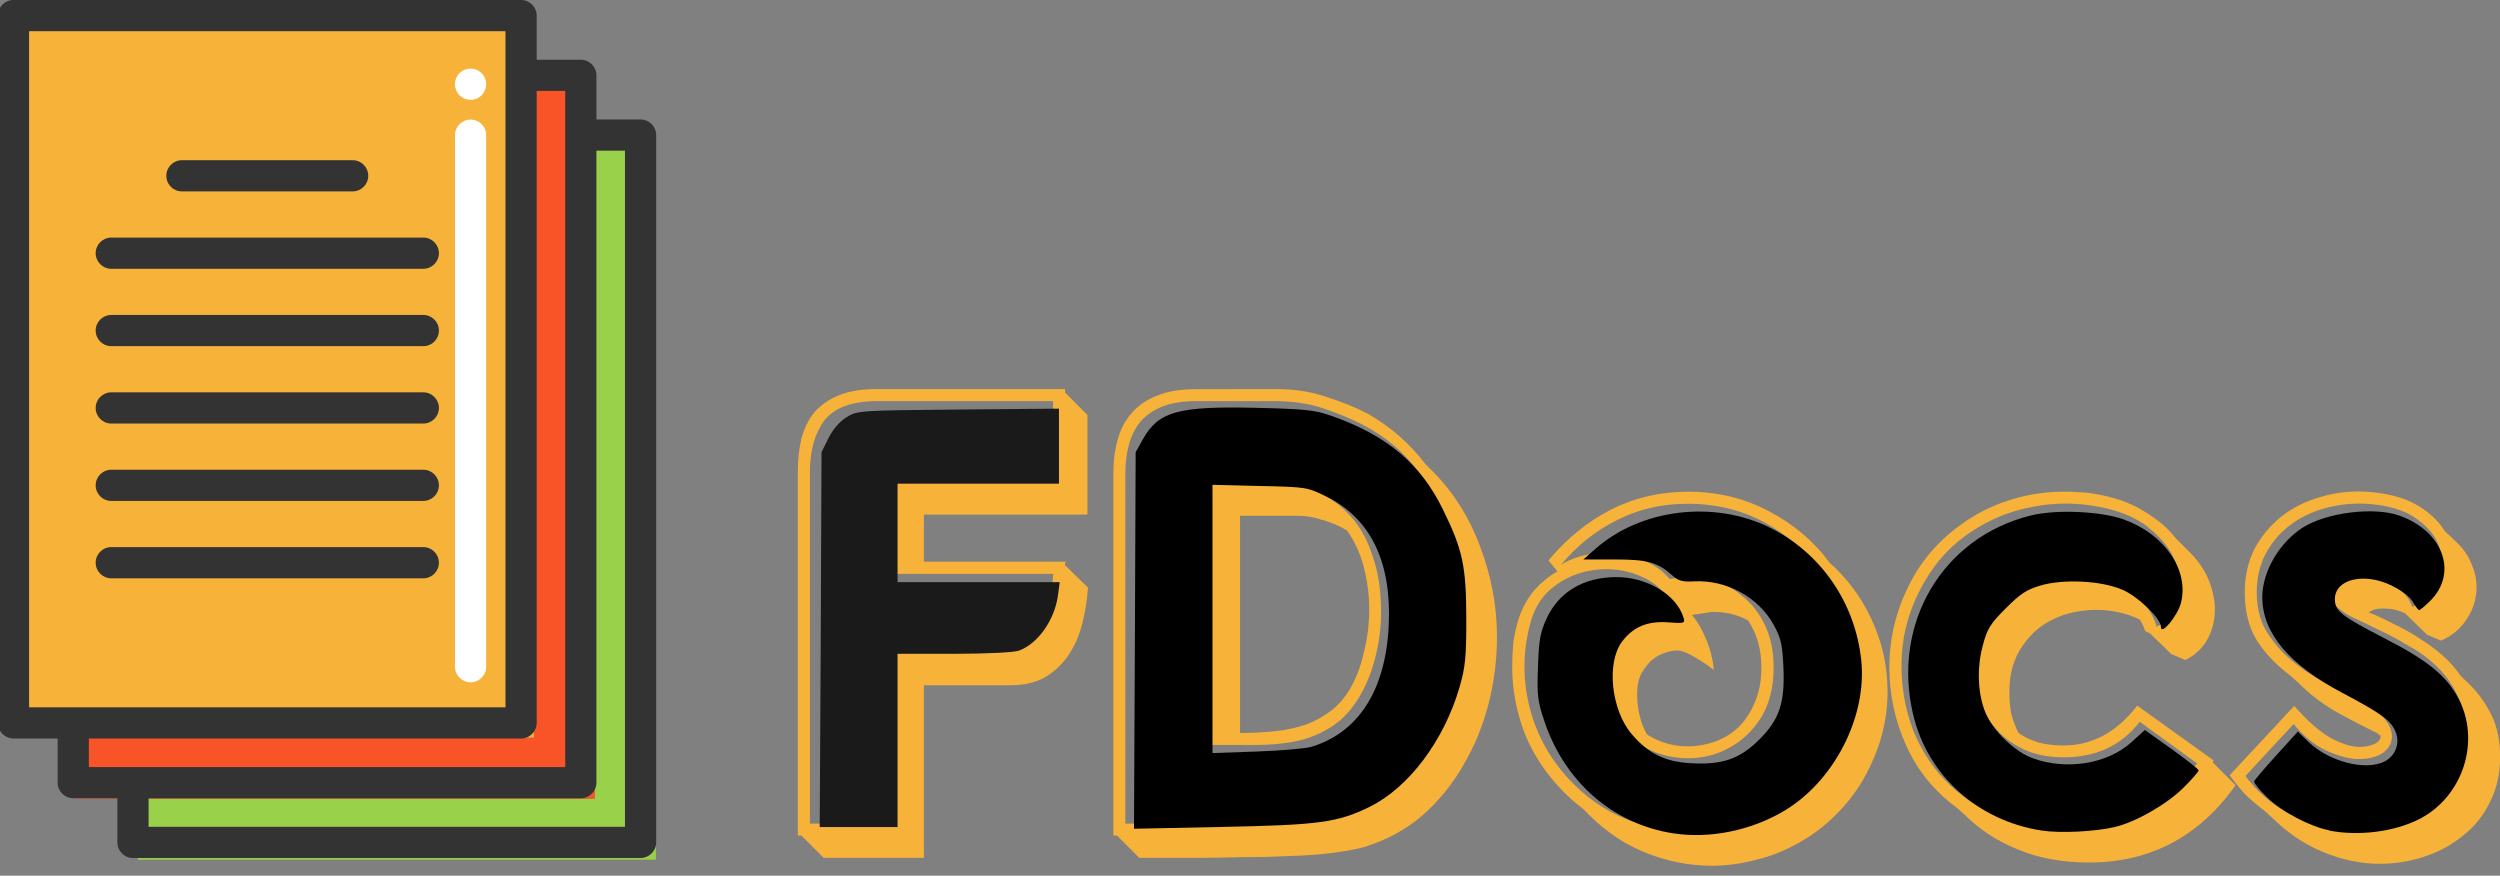 <?xml version="1.0" encoding="UTF-8" standalone="no"?>
<!-- Created with Inkscape (http://www.inkscape.org/) -->

<svg
   width="19.394mm"
   height="6.793mm"
   viewBox="0 0 19.394 6.793"
   version="1.1"
   id="svg1"
   xml:space="preserve"
   xmlns="http://www.w3.org/2000/svg"
   xmlns:svg="http://www.w3.org/2000/svg"><rect x="0" y="0" width="19.394" height="6.793" fill="#808080" stroke="none"/><defs
     id="defs1" /><path
     style="font-size:4.681px;font-family:'Fonarto XT';-inkscape-font-specification:'Fonarto XT';fill:#f7b239;stroke-width:0.039"
     d="M 8.263,3.046 8.436,3.219 V 3.992 H 7.167 V 4.357 H 8.267 q 0,0.009 -0.005,0.014 0,0.005 0,0.014 L 8.44,4.558 Q 8.431,4.694 8.398,4.83 8.365,4.965 8.295,5.073 8.225,5.181 8.113,5.251 8,5.316 7.837,5.316 H 7.167 V 6.655 H 6.39 L 6.217,6.482 H 6.189 V 3.664 q 0,-0.145 0.028,-0.262 Q 6.25,3.28 6.32,3.196 6.395,3.112 6.512,3.065 6.629,3.018 6.802,3.018 h 1.46 z m -0.094,0.066 H 6.802 q -0.29,0 -0.407,0.15 -0.112,0.15 -0.112,0.403 v 2.724 h 0.618 v -1.339 h 0.749 q 0.145,0 0.239,-0.051 0.098,-0.056 0.159,-0.14 0.061,-0.084 0.089,-0.192 0.028,-0.108 0.033,-0.215 H 6.9 V 3.725 H 8.169 Z m 1.451,2.574 h 0.005 q 0.14,0 0.267,-0.014 0.131,-0.014 0.239,-0.051 0.112,-0.042 0.201,-0.112 0.094,-0.075 0.159,-0.197 0.061,-0.117 0.094,-0.271 0.037,-0.154 0.037,-0.309 0,-0.169 -0.042,-0.332 Q 10.537,4.235 10.448,4.114 10.36,4.062 10.261,4.034 10.163,4.001 10.065,4.001 H 9.62 Z M 9.891,3.018 q 0.225,0 0.398,0.061 0.178,0.056 0.323,0.131 0.262,0.15 0.445,0.389 l 0.051,0.051 q 0.248,0.248 0.374,0.59 0.131,0.342 0.131,0.702 0,0.262 -0.066,0.52 -0.066,0.257 -0.197,0.477 -0.126,0.22 -0.318,0.389 -0.192,0.164 -0.449,0.243 -0.103,0.028 -0.257,0.047 -0.154,0.019 -0.337,0.023 -0.178,0.009 -0.37,0.009 -0.187,0.005 -0.36,0.005 H 8.838 L 8.665,6.482 H 8.637 V 3.669 q 0,-0.14 0.033,-0.257 0.033,-0.122 0.108,-0.206 0.075,-0.089 0.197,-0.136 0.122,-0.051 0.304,-0.051 z M 9.353,5.78 V 3.734 h 0.524 q 0.164,0 0.314,0.066 0.15,0.066 0.257,0.173 0.126,0.126 0.187,0.304 0.066,0.173 0.075,0.365 0.014,0.192 -0.023,0.379 -0.037,0.187 -0.112,0.332 -0.094,0.178 -0.22,0.267 -0.126,0.089 -0.281,0.126 -0.15,0.033 -0.332,0.033 -0.183,0 -0.389,0 z M 9.891,3.112 H 9.278 q -0.154,0 -0.262,0.042 -0.103,0.042 -0.169,0.117 -0.061,0.075 -0.089,0.178 -0.028,0.103 -0.028,0.22 v 2.72 q 0.173,0 0.403,0 0.234,0.005 0.468,0 0.234,-0.009 0.44,-0.023 0.211,-0.019 0.332,-0.056 Q 10.678,6.215 10.888,5.995 11.099,5.771 11.211,5.485 11.328,5.195 11.343,4.872 11.361,4.544 11.282,4.24 11.202,3.936 11.024,3.688 10.846,3.435 10.57,3.294 10.434,3.224 10.266,3.168 10.102,3.112 9.891,3.112 Z M 12.7,5.373 q 0,0.187 0.075,0.323 0.145,0.094 0.318,0.094 0.108,0 0.211,-0.037 0.103,-0.037 0.183,-0.112 0.08,-0.08 0.126,-0.192 0.051,-0.117 0.051,-0.271 0,-0.211 -0.103,-0.365 -0.122,-0.066 -0.267,-0.066 -0.028,0 -0.07,0.009 -0.037,0.005 -0.098,0.014 0.066,0.08 0.108,0.187 0.047,0.103 0.061,0.239 -0.206,-0.15 -0.281,-0.15 -0.056,0 -0.112,0.023 -0.051,0.019 -0.098,0.061 -0.042,0.042 -0.075,0.103 -0.028,0.061 -0.028,0.14 z m 0.389,-1.559 q 0.351,0 0.637,0.154 0.286,0.15 0.468,0.398 l 0.051,0.047 q 0.192,0.192 0.295,0.44 0.103,0.243 0.103,0.515 0,0.342 -0.183,0.669 -0.094,0.164 -0.225,0.29 -0.126,0.126 -0.281,0.211 -0.154,0.089 -0.328,0.131 -0.173,0.047 -0.346,0.047 -0.257,0 -0.506,-0.098 -0.243,-0.094 -0.445,-0.295 l -0.051,-0.051 q -0.07,-0.051 -0.145,-0.126 -0.201,-0.201 -0.304,-0.454 -0.098,-0.253 -0.098,-0.52 0,-0.098 0.009,-0.192 0.014,-0.098 0.047,-0.197 0.042,-0.117 0.117,-0.206 0.08,-0.089 0.178,-0.145 l -0.07,-0.084 q 0.211,-0.253 0.482,-0.393 0.276,-0.14 0.594,-0.14 z m 0,0.094 q -0.295,0 -0.543,0.126 -0.248,0.122 -0.435,0.346 0.103,-0.061 0.22,-0.08 0.117,-0.023 0.234,-0.005 0.117,0.014 0.215,0.066 0.103,0.047 0.173,0.131 0.164,-0.033 0.309,0.005 0.145,0.033 0.253,0.126 0.112,0.089 0.178,0.229 0.066,0.14 0.066,0.323 0,0.234 -0.098,0.393 -0.098,0.154 -0.248,0.234 -0.145,0.08 -0.318,0.08 -0.169,0 -0.318,-0.075 -0.145,-0.08 -0.243,-0.234 -0.098,-0.154 -0.098,-0.389 0,-0.136 0.061,-0.225 0.066,-0.094 0.154,-0.136 0.094,-0.047 0.192,-0.042 0.098,0 0.169,0.051 -0.014,-0.131 -0.094,-0.22 -0.075,-0.094 -0.187,-0.14 -0.112,-0.051 -0.243,-0.056 -0.131,-0.005 -0.253,0.037 -0.122,0.042 -0.22,0.131 -0.094,0.089 -0.136,0.225 -0.098,0.337 -0.014,0.674 0.084,0.337 0.337,0.594 0.225,0.225 0.506,0.309 0.286,0.089 0.566,0.047 0.281,-0.037 0.529,-0.197 0.248,-0.159 0.403,-0.426 0.183,-0.323 0.169,-0.66 -0.009,-0.337 -0.173,-0.613 Q 14.034,4.263 13.744,4.085 13.458,3.908 13.088,3.908 Z m 2.092,2.359 Q 14.919,6.075 14.788,5.785 14.657,5.494 14.657,5.176 q 0,-0.351 0.169,-0.669 0.169,-0.318 0.506,-0.515 0.314,-0.178 0.693,-0.178 0.051,0 0.103,0.005 0.056,0 0.103,0.009 0.239,0.037 0.398,0.136 0.159,0.094 0.253,0.215 l 0.108,0.108 q 0.098,0.098 0.145,0.215 0.047,0.117 0.047,0.225 0,0.131 -0.061,0.239 -0.061,0.103 -0.169,0.154 L 16.843,5.073 16.679,4.914 16.641,4.895 q -0.014,-0.047 -0.042,-0.089 -0.075,-0.037 -0.164,-0.056 -0.084,-0.019 -0.173,-0.019 -0.108,0 -0.215,0.028 -0.103,0.028 -0.197,0.089 -0.089,0.061 -0.154,0.154 -0.066,0.089 -0.094,0.215 -0.014,0.066 -0.014,0.154 0,0.084 0.014,0.164 0.019,0.075 0.056,0.15 0.066,0.047 0.154,0.075 0.089,0.023 0.197,0.023 0.332,0 0.571,-0.309 l 0.594,0.426 q -0.009,0.009 -0.009,0.014 l 0.178,0.178 q -0.426,0.599 -1.137,0.599 -0.314,0 -0.557,-0.103 -0.239,-0.098 -0.407,-0.267 z M 16.73,4.862 q 0.117,-0.056 0.159,-0.192 0.047,-0.14 -0.005,-0.29 -0.051,-0.154 -0.215,-0.286 -0.159,-0.131 -0.449,-0.173 -0.22,-0.033 -0.44,0.009 -0.215,0.037 -0.407,0.145 -0.257,0.145 -0.407,0.379 -0.15,0.229 -0.197,0.491 -0.042,0.257 0.014,0.524 0.056,0.262 0.215,0.477 0.159,0.211 0.412,0.346 0.257,0.131 0.609,0.131 0.669,0 1.025,-0.501 l -0.445,-0.323 q -0.211,0.276 -0.59,0.276 -0.201,0 -0.346,-0.08 Q 15.523,5.719 15.438,5.597 15.354,5.471 15.331,5.316 q -0.023,-0.154 0.009,-0.304 0.042,-0.183 0.15,-0.3 0.108,-0.122 0.248,-0.183 0.145,-0.061 0.304,-0.061 0.159,-0.005 0.3,0.042 0.14,0.042 0.243,0.131 0.108,0.089 0.145,0.22 z m 1.044,0.384 Q 17.61,5.125 17.512,4.975 17.414,4.82 17.414,4.596 q 0,-0.187 0.075,-0.337 0.08,-0.15 0.211,-0.253 0.131,-0.103 0.3,-0.15 0.169,-0.051 0.346,-0.042 0.243,0.014 0.393,0.098 0.15,0.084 0.225,0.206 l 0.103,0.098 q 0.075,0.075 0.108,0.164 0.037,0.084 0.037,0.173 0,0.136 -0.075,0.248 -0.07,0.112 -0.201,0.169 L 18.827,4.923 18.659,4.759 q -0.066,-0.033 -0.136,-0.037 -0.07,-0.005 -0.112,0.009 l -0.037,0.019 0.056,0.023 q 0.084,0.037 0.173,0.084 0.094,0.047 0.178,0.103 0.089,0.056 0.169,0.126 0.08,0.07 0.14,0.159 l 0.07,0.066 q 0.103,0.103 0.169,0.239 0.066,0.136 0.066,0.323 0,0.197 -0.08,0.351 -0.075,0.154 -0.206,0.257 -0.131,0.108 -0.3,0.164 -0.169,0.056 -0.351,0.056 -0.211,0 -0.431,-0.089 -0.22,-0.089 -0.403,-0.271 l -0.056,-0.051 Q 17.493,6.234 17.423,6.168 17.357,6.098 17.297,6.014 l 0.501,-0.538 q 0.15,0.173 0.281,0.248 0.131,0.07 0.225,0.07 0.07,0 0.117,-0.023 0.047,-0.023 0.047,-0.061 v -0.005 q -0.014,0 -0.019,-0.014 Q 18.275,5.607 18.116,5.518 17.957,5.424 17.835,5.302 Z m 0.941,-0.538 q 0.136,-0.056 0.192,-0.183 0.061,-0.126 0.023,-0.257 -0.033,-0.136 -0.178,-0.239 -0.14,-0.108 -0.412,-0.122 -0.159,-0.005 -0.309,0.037 -0.15,0.042 -0.267,0.131 -0.117,0.089 -0.187,0.22 -0.07,0.131 -0.07,0.3 0,0.164 0.066,0.286 0.07,0.122 0.178,0.22 0.112,0.098 0.253,0.178 0.145,0.08 0.295,0.154 0.159,0.08 0.215,0.164 0.056,0.08 0.037,0.15 -0.014,0.066 -0.089,0.108 -0.075,0.037 -0.187,0.033 -0.108,-0.009 -0.239,-0.07 -0.126,-0.061 -0.243,-0.201 l -0.374,0.403 q 0.131,0.173 0.309,0.276 0.178,0.098 0.365,0.126 0.192,0.028 0.374,-0.009 0.187,-0.033 0.332,-0.126 0.15,-0.094 0.239,-0.243 0.089,-0.154 0.089,-0.356 0,-0.173 -0.066,-0.3 -0.061,-0.126 -0.159,-0.22 -0.098,-0.094 -0.22,-0.159 Q 18.565,4.937 18.453,4.886 18.34,4.83 18.247,4.788 18.158,4.741 18.116,4.694 q -0.051,-0.061 -0.028,-0.126 0.028,-0.07 0.112,-0.098 0.047,-0.019 0.117,-0.014 0.075,0 0.15,0.028 0.08,0.028 0.145,0.084 0.066,0.051 0.103,0.14 z"
     id="text1"
     aria-label="FDocs" /><path
     id="polygon1"
     style="fill:#f7b239;stroke-width:0.013"
     d="M 0.124,5.723 V 0.124 H 4.142 V 0.597 5.723 H 0.597 Z" /><path
     id="polygon2"
     style="fill:#9ad14b;stroke-width:0.013"
     d="M 1.07,6.196 H 4.615 V 1.07 H 5.088 V 6.669 H 1.07 Z" /><path
     id="polygon3"
     style="fill:#f95428;stroke-width:0.013"
     d="M 0.597,6.196 V 5.723 H 4.142 V 0.597 H 4.615 V 1.07 6.196 H 1.07 Z" /><g
     id="g3"
     transform="matrix(0.013,0,0,0.013,-0.791,0)">
	<path
   style="fill:#ffffff"
   d="m 341.66,407.163 c -5.143,0 -9.31,-4.169 -9.31,-9.31 V 80.677 c 0,-5.142 4.167,-9.31 9.31,-9.31 5.143,0 9.31,4.169 9.31,9.31 v 317.176 c 0,5.142 -4.167,9.31 -9.31,9.31 z"
   id="path3" />
	<path
   id="circle3"
   style="fill:#ffffff"
   d="m 350.966,50.263 a 9.31,9.31 0 0 1 -9.31,9.31 9.31,9.31 0 0 1 -9.31,-9.31 9.31,9.31 0 0 1 9.31,-9.31 9.31,9.31 0 0 1 9.31,9.31 z" />
</g><g
     id="g10"
     transform="matrix(0.013,0,0,0.013,-0.791,0)">
	<path
   style="fill:#333333"
   d="M 443.103,71.306 H 416.76 V 44.963 c 0,-5.142 -4.167,-9.31 -9.31,-9.31 H 381.108 V 9.31 c 0,-5.142 -4.167,-9.31 -9.31,-9.31 h -302.9 c -5.143,0 -9.31,4.169 -9.31,9.31 v 422.074 c 0,5.142 4.167,9.31 9.31,9.31 H 95.24 v 26.342 c 0,5.142 4.167,9.31 9.31,9.31 h 26.342 v 26.342 c 0,5.142 4.167,9.31 9.31,9.31 h 302.9 c 5.143,0 9.31,-4.169 9.31,-9.31 V 80.616 c 0.001,-5.142 -4.166,-9.31 -9.309,-9.31 z M 78.208,18.621 H 362.487 V 422.074 H 78.208 Z m 35.653,422.073 h 257.937 c 5.143,0 9.31,-4.169 9.31,-9.31 V 54.274 h 17.033 V 457.727 H 113.862 v -17.032 h -10e-4 z m 319.931,52.685 H 149.513 V 476.347 H 407.45 c 5.143,0 9.31,-4.169 9.31,-9.31 V 89.926 h 17.032 z"
   id="path4" />
	<path
   style="fill:#333333"
   d="m 169.404,114.213 h 101.887 c 5.143,0 9.31,-4.169 9.31,-9.31 0,-5.141 -4.167,-9.31 -9.31,-9.31 H 169.404 c -5.143,0 -9.31,4.169 -9.31,9.31 0,5.141 4.167,9.31 9.31,9.31 z"
   id="path5" />
	<path
   style="fill:#333333"
   d="m 313.448,141.771 h -186.2 c -5.143,0 -9.31,4.169 -9.31,9.31 0,5.141 4.167,9.31 9.31,9.31 h 186.2 c 5.143,0 9.31,-4.169 9.31,-9.31 0,-5.141 -4.168,-9.31 -9.31,-9.31 z"
   id="path6" />
	<path
   style="fill:#333333"
   d="m 313.448,187.948 h -186.2 c -5.143,0 -9.31,4.169 -9.31,9.31 0,5.141 4.167,9.31 9.31,9.31 h 186.2 c 5.143,0 9.31,-4.169 9.31,-9.31 0,-5.141 -4.168,-9.31 -9.31,-9.31 z"
   id="path7" />
	<path
   style="fill:#333333"
   d="m 313.448,234.125 h -186.2 c -5.143,0 -9.31,4.169 -9.31,9.31 0,5.141 4.167,9.31 9.31,9.31 h 186.2 c 5.143,0 9.31,-4.169 9.31,-9.31 0,-5.141 -4.168,-9.31 -9.31,-9.31 z"
   id="path8" />
	<path
   style="fill:#333333"
   d="m 313.448,280.303 h -186.2 c -5.143,0 -9.31,4.169 -9.31,9.31 0,5.141 4.167,9.31 9.31,9.31 h 186.2 c 5.143,0 9.31,-4.169 9.31,-9.31 0,-5.141 -4.168,-9.31 -9.31,-9.31 z"
   id="path9" />
	<path
   style="fill:#333333"
   d="m 313.448,326.48 h -186.2 c -5.143,0 -9.31,4.169 -9.31,9.31 0,5.141 4.167,9.31 9.31,9.31 h 186.2 c 5.143,0 9.31,-4.169 9.31,-9.31 0,-5.141 -4.168,-9.31 -9.31,-9.31 z"
   id="path10" />
</g><path
     style="fill:#000000;fill-opacity:1;stroke-width:0.022"
     d="m 8.804,4.968 0.006,-1.46 0.056,-0.1 C 8.987,3.191 9.14,3.149 9.754,3.164 c 0.372,0.009 0.448,0.017 0.575,0.062 0.429,0.151 0.689,0.369 0.863,0.723 0.156,0.317 0.182,0.442 0.183,0.853 7.9e-5,0.297 -0.008,0.375 -0.052,0.527 -0.121,0.418 -0.396,0.783 -0.702,0.932 -0.246,0.12 -0.389,0.139 -1.143,0.154 l -0.681,0.014 z m 1.368,0.826 c 0.366,-0.111 0.576,-0.438 0.601,-0.937 0.025,-0.494 -0.139,-0.835 -0.484,-1.005 -0.148,-0.073 -0.155,-0.074 -0.516,-0.082 L 9.406,3.761 V 4.802 5.842 l 0.343,-0.012 c 0.189,-0.007 0.379,-0.023 0.422,-0.036 z"
     id="path12" /><path
     style="fill:#000000;fill-opacity:1;stroke-width:0.022"
     d="M 12.982,6.465 C 12.515,6.394 12.139,6.067 11.981,5.596 c -0.053,-0.157 -0.058,-0.202 -0.05,-0.424 0.007,-0.209 0.018,-0.268 0.067,-0.374 0.095,-0.205 0.284,-0.319 0.536,-0.321 0.24,-0.003 0.472,0.136 0.526,0.314 0.013,0.044 0.007,0.046 -0.118,0.037 -0.161,-0.012 -0.271,0.034 -0.358,0.148 -0.124,0.163 -0.086,0.532 0.075,0.72 0.13,0.152 0.256,0.213 0.46,0.225 0.242,0.014 0.379,-0.034 0.53,-0.185 0.156,-0.156 0.198,-0.284 0.186,-0.561 -0.008,-0.175 -0.019,-0.224 -0.075,-0.327 -0.118,-0.215 -0.366,-0.351 -0.618,-0.338 -0.087,0.005 -0.123,-0.004 -0.163,-0.041 C 12.861,4.362 12.783,4.34 12.527,4.34 h -0.244 l 0.091,-0.08 c 0.354,-0.314 0.924,-0.383 1.36,-0.165 0.395,0.198 0.659,0.584 0.705,1.029 0.045,0.438 -0.212,0.938 -0.601,1.168 -0.255,0.151 -0.575,0.216 -0.854,0.173 z"
     id="path13" /><path
     style="fill:#000000;fill-opacity:1;stroke-width:0.022"
     d="m 15.838,6.443 c -0.497,-0.077 -0.886,-0.428 -0.997,-0.902 -0.166,-0.704 0.227,-1.37 0.909,-1.541 0.197,-0.05 0.548,-0.035 0.729,0.031 0.315,0.115 0.504,0.392 0.44,0.646 -0.025,0.099 -0.155,0.256 -0.155,0.188 0,-0.066 -0.175,-0.236 -0.297,-0.289 -0.162,-0.071 -0.456,-0.087 -0.637,-0.034 -0.107,0.031 -0.157,0.064 -0.27,0.177 -0.121,0.121 -0.144,0.158 -0.179,0.291 -0.047,0.173 -0.038,0.377 0.022,0.52 0.058,0.139 0.224,0.299 0.363,0.351 0.259,0.097 0.581,0.046 0.765,-0.12 l 0.108,-0.098 0.208,0.148 c 0.114,0.082 0.208,0.156 0.209,0.165 6.35e-4,0.009 -0.052,0.07 -0.118,0.135 -0.128,0.128 -0.37,0.267 -0.534,0.305 -0.154,0.036 -0.424,0.049 -0.565,0.027 z"
     id="path14" /><path
     style="fill:#000000;fill-opacity:1;stroke-width:0.022"
     d="m 18.068,6.441 c -0.152,-0.03 -0.367,-0.144 -0.484,-0.258 -0.057,-0.056 -0.101,-0.11 -0.097,-0.122 0.004,-0.011 0.082,-0.103 0.173,-0.203 l 0.166,-0.183 0.081,0.079 c 0.16,0.156 0.448,0.229 0.594,0.152 0.084,-0.045 0.119,-0.142 0.083,-0.229 C 18.549,5.59 18.476,5.536 18.169,5.374 17.756,5.156 17.55,4.909 17.55,4.632 c 0,-0.197 0.133,-0.425 0.315,-0.54 0.185,-0.117 0.553,-0.162 0.749,-0.092 0.341,0.122 0.457,0.447 0.236,0.664 -0.039,0.038 -0.076,0.069 -0.083,0.069 -0.007,-7.8e-5 -0.029,-0.029 -0.049,-0.064 -0.022,-0.038 -0.088,-0.089 -0.164,-0.126 -0.214,-0.105 -0.441,-0.051 -0.441,0.105 0,0.092 0.049,0.13 0.382,0.302 0.335,0.172 0.479,0.288 0.573,0.462 0.18,0.331 0.041,0.768 -0.3,0.942 -0.194,0.099 -0.47,0.134 -0.7,0.089 z"
     id="path15" /><path
     style="fill:#1a1a1a;stroke-width:0.176;stroke-linecap:round;stroke-linejoin:round;stroke-opacity:0.655"
     d="m 6.367,4.962 0.006,-1.454 0.054,-0.109 c 0.033,-0.067 0.087,-0.13 0.139,-0.162 0.084,-0.052 0.099,-0.053 0.867,-0.06 l 0.782,-0.007 v 0.291 0.291 h -0.626 -0.626 v 0.382 0.382 h 0.629 0.629 l -0.014,0.104 c -0.026,0.19 -0.154,0.372 -0.301,0.427 -0.038,0.014 -0.25,0.025 -0.504,0.025 h -0.439 v 0.672 0.672 h -0.302 -0.302 z"
     id="path1" /></svg>
